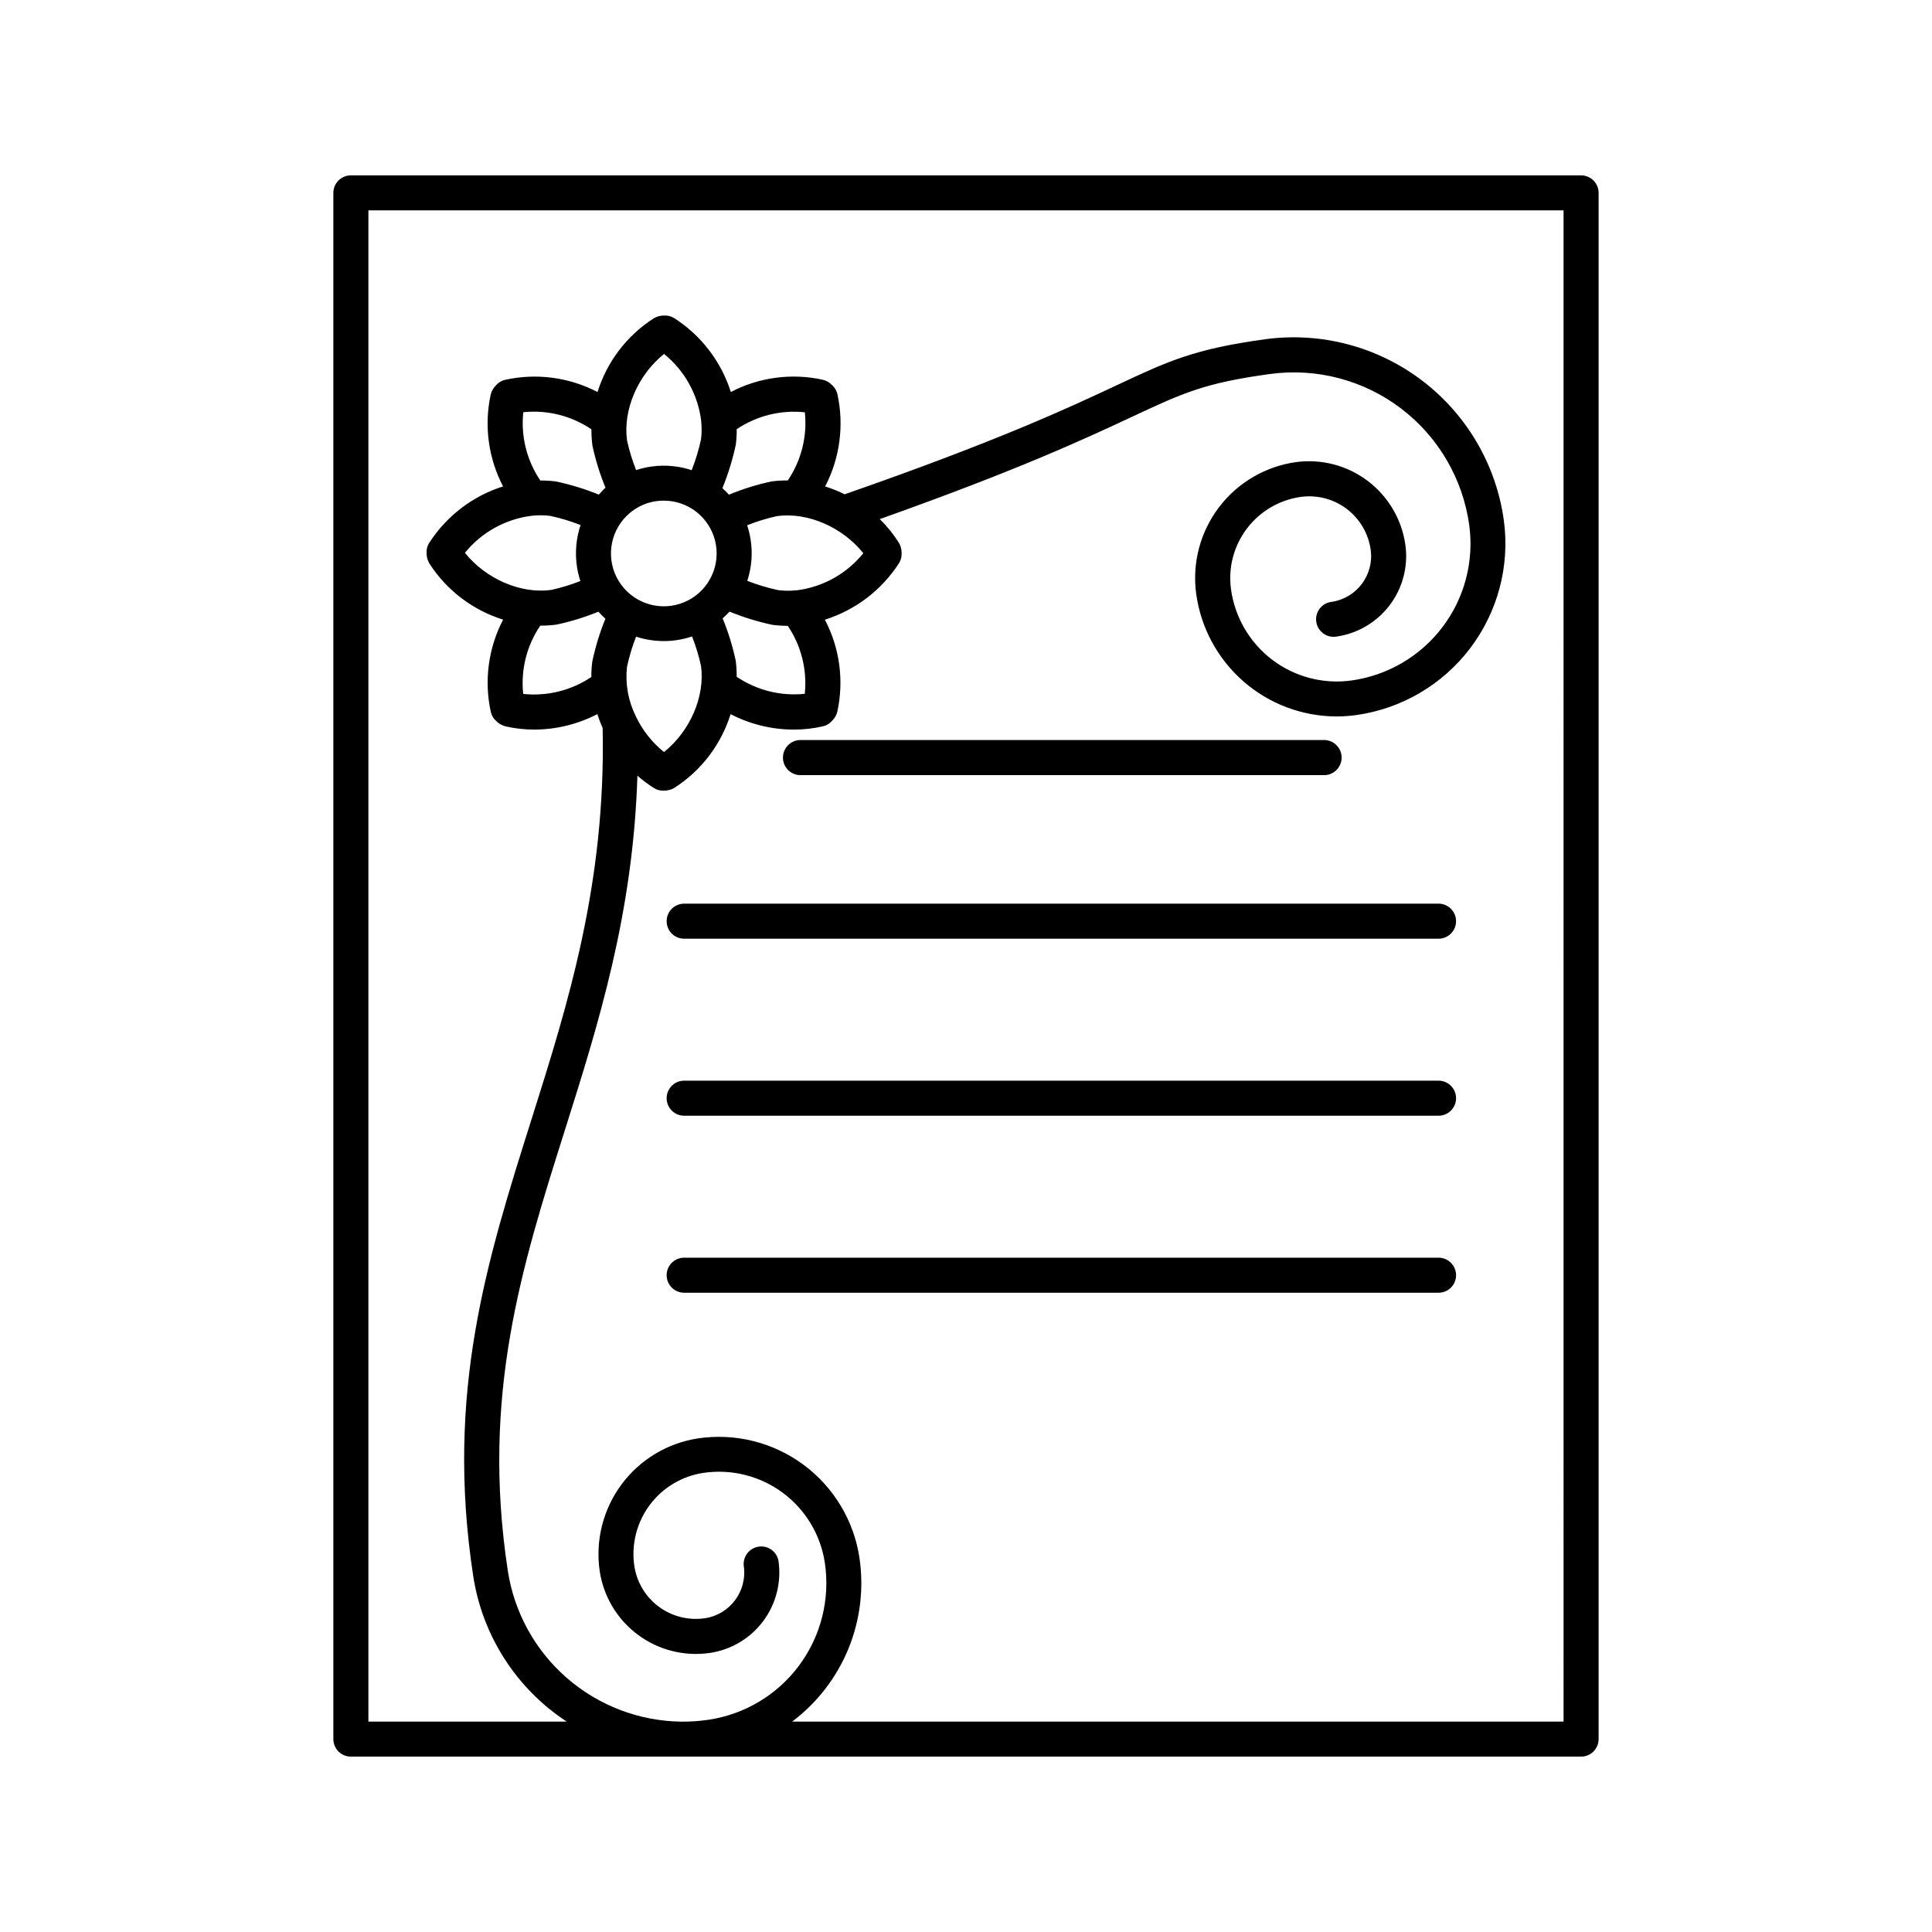 <?xml version="1.0" encoding="UTF-8"?>
<!-- Uploaded to: SVG Repo, www.svgrepo.com, Generator: SVG Repo Mixer Tools -->
<svg fill="#000000" width="800px" height="800px" version="1.1" viewBox="144 144 512 512" xmlns="http://www.w3.org/2000/svg">
 <g>
  <path d="m567.65 604.88v-409.76c0-2.566-2.078-4.644-4.644-4.644h-326.02c-2.566 0-4.644 2.078-4.644 4.644v409.76c0 1.23 0.488 2.41 1.359 3.281s2.055 1.363 3.285 1.363h326.02c2.566 0 4.644-2.082 4.644-4.644zm-9.289-4.644h-204.43c6.598-4.957 11.738-11.602 14.879-19.234 3.137-7.629 4.16-15.969 2.961-24.133-1.473-9.855-6.793-18.73-14.797-24.668-8.004-5.941-18.035-8.469-27.898-7.027-8.133 1.211-15.453 5.602-20.355 12.203-4.902 6.602-6.984 14.879-5.789 23.016 1.02 6.738 4.668 12.801 10.145 16.855 5.477 4.059 12.336 5.781 19.078 4.793 5.644-0.84 10.727-3.883 14.129-8.465 3.398-4.578 4.844-10.324 4.016-15.969-0.469-2.449-2.781-4.09-5.25-3.727-2.465 0.363-4.207 2.606-3.949 5.086 0.984 6.676-3.625 12.891-10.301 13.883-4.32 0.637-8.711-0.465-12.219-3.062-3.504-2.602-5.836-6.484-6.481-10.801-0.832-5.699 0.629-11.492 4.059-16.117 3.434-4.621 8.559-7.695 14.254-8.543 7.438-1.098 15.008 0.805 21.047 5.285 6.035 4.484 10.043 11.18 11.141 18.617 1.41 9.594-1.047 19.352-6.824 27.137-5.781 7.785-14.414 12.961-24.004 14.387-2.32 0.344-4.66 0.512-7.004 0.504h-0.16c-11.172-0.133-21.934-4.227-30.367-11.559-8.434-7.328-13.988-17.418-15.672-28.461-7.074-46.465 3.68-80.512 15.074-116.57 8.934-28.281 18.137-57.438 19.277-94.102 1.371 1.211 2.84 2.309 4.387 3.285 0.734 0.453 1.578 0.691 2.441 0.68h0.316-0.004c0.949 0 1.879-0.262 2.688-0.758 7.09-4.559 12.352-11.465 14.867-19.512 5.172 2.68 10.906 4.082 16.73 4.094 2.613 0.004 5.215-0.289 7.762-0.875 0.918-0.211 1.746-0.707 2.363-1.418 0.707-0.676 1.207-1.539 1.438-2.488 1.785-8.254 0.617-16.871-3.309-24.348 8.121-2.551 15.086-7.871 19.68-15.035 0.48-0.793 0.707-1.719 0.652-2.644 0.016-0.977-0.246-1.938-0.758-2.766-1.426-2.262-3.113-4.344-5.031-6.211 36.754-13.047 54.633-21.402 66.727-27.051 13.656-6.387 19.305-9.023 36.723-11.406v0.004c12.309-1.672 24.781 1.605 34.676 9.121 9.891 7.512 16.402 18.641 18.098 30.945 1.301 9.605-1.262 19.328-7.121 27.047-5.863 7.715-14.543 12.793-24.141 14.117-7.441 1.02-14.98-0.961-20.961-5.504-5.977-4.543-9.906-11.273-10.922-18.715-0.773-5.703 0.746-11.48 4.231-16.062 3.481-4.586 8.637-7.602 14.34-8.391 4.309-0.57 8.672 0.586 12.133 3.219 3.457 2.637 5.734 6.535 6.324 10.844 0.91 6.691-3.769 12.855-10.461 13.777-2.543 0.348-4.32 2.691-3.973 5.234 0.348 2.543 2.691 4.324 5.234 3.977 5.652-0.781 10.762-3.773 14.211-8.32 3.453-4.547 4.957-10.273 4.191-15.926-0.938-6.758-4.516-12.871-9.949-16.996-5.434-4.125-12.281-5.93-19.043-5.016-8.133 1.137-15.484 5.453-20.445 12-4.957 6.547-7.121 14.793-6.012 22.93 1.242 8.984 5.688 17.219 12.52 23.184 6.828 5.969 15.586 9.266 24.656 9.289 1.73 0 3.461-0.121 5.176-0.355 12.023-1.668 22.902-8.035 30.242-17.703 7.344-9.668 10.559-21.852 8.941-33.887-2.039-14.746-9.836-28.078-21.691-37.082-11.852-9-26.793-12.934-41.543-10.938-18.812 2.578-25.691 5.785-39.359 12.191-12.586 5.902-31.488 14.762-72.09 28.898v0.004c-1.672-0.828-3.406-1.52-5.184-2.078 3.918-7.543 5.066-16.219 3.238-24.52-0.223-0.906-0.711-1.723-1.41-2.344-0.672-0.711-1.543-1.207-2.496-1.426-8.242-1.797-16.852-0.645-24.328 3.258-2.562-8.082-7.875-15.012-15.016-19.582-0.797-0.496-1.727-0.734-2.664-0.68-0.98-0.016-1.941 0.246-2.777 0.758-7.09 4.555-12.355 11.465-14.867 19.512-7.539-3.926-16.223-5.07-24.52-3.227-0.91 0.215-1.727 0.707-2.344 1.406-0.707 0.676-1.211 1.539-1.445 2.488-1.793 8.25-0.633 16.867 3.277 24.348-8.098 2.559-15.035 7.875-19.613 15.023-0.492 0.797-0.723 1.727-0.66 2.656-0.012 0.977 0.25 1.934 0.758 2.766 4.562 7.09 11.477 12.352 19.523 14.859-3.934 7.539-5.082 16.219-3.246 24.52 0.219 0.918 0.719 1.742 1.426 2.363 0.676 0.688 1.531 1.172 2.469 1.398 2.492 0.574 5.043 0.859 7.598 0.855 5.824-0.012 11.562-1.418 16.73-4.106 0.398 1.262 0.867 2.5 1.406 3.711 0.848 41.328-9.199 73.113-18.922 103.89-11.719 37.117-22.801 72.168-15.391 120.77 2.402 15.805 11.406 29.844 24.766 38.625h-52.535v-400.49l316.73-0.004zm-273.49-319.55h0.059c0.215-0.004 0.426-0.023 0.641-0.059 1.414-0.117 2.84-0.09 4.25 0.09 2.742 0.586 5.43 1.402 8.039 2.43-1.23 3.664-1.539 7.574-0.906 11.383 0.195 1.172 0.48 2.32 0.855 3.445-2.523 0.996-5.121 1.789-7.773 2.371-8.137 1.074-17.297-2.953-22.828-9.84 4.402-5.426 10.73-8.945 17.664-9.82zm-2.195-27.445v0.004c6.363-0.668 12.758 0.938 18.055 4.523-0.008 1.438 0.082 2.875 0.266 4.301 0.816 3.824 1.977 7.562 3.465 11.18-0.344 0.305-0.688 0.621-0.984 0.984-0.297 0.363-0.543 0.562-0.797 0.848v-0.004c-3.68-1.504-7.492-2.672-11.383-3.492-1.363-0.176-2.734-0.258-4.106-0.246-3.594-5.309-5.191-11.719-4.516-18.094zm4.508 56.551h0.207v0.004c1.363 0.004 2.731-0.086 4.082-0.27 3.801-0.801 7.516-1.949 11.109-3.422 0.586 0.656 1.207 1.281 1.859 1.867-1.496 3.668-2.66 7.461-3.473 11.336-0.184 1.363-0.27 2.734-0.258 4.106-5.305 3.57-11.695 5.156-18.055 4.488-0.684-6.383 0.922-12.797 4.527-18.105zm22.84-29.02-0.004 0.004c2.602-2.629 6.144-4.106 9.84-4.094 0.801 0 1.602 0.062 2.394 0.188 6.363 1.078 11.168 6.367 11.629 12.809 0.457 6.438-3.543 12.359-9.691 14.328-6.148 1.973-12.848-0.512-16.219-6.019-3.371-5.504-2.543-12.602 2.008-17.184zm9.957-42.98v0.004c5.445 4.406 8.973 10.758 9.84 17.711 0 0.238 0.016 0.473 0.047 0.707 0.121 1.402 0.09 2.816-0.086 4.211-0.605 2.789-1.438 5.523-2.481 8.18-1.148-0.387-2.328-0.68-3.523-0.875-3.746-0.625-7.586-0.336-11.199 0.844-1.027-2.57-1.836-5.223-2.418-7.93-1.074-8.156 2.922-17.301 9.82-22.848zm0 105.52v0.004c-3.098-2.496-5.609-5.644-7.352-9.219-0.047-0.117-0.098-0.227-0.156-0.336-2.004-4.043-2.805-8.574-2.312-13.059 0.59-2.723 1.395-5.394 2.41-7.988 1.121 0.375 2.269 0.66 3.434 0.855 1.301 0.215 2.617 0.324 3.938 0.324 2.535 0 5.055-0.414 7.457-1.23 1.008 2.555 1.809 5.188 2.391 7.871 1.062 8.098-2.93 17.242-9.828 22.781zm35.227-42.883v0.004c-0.367-0.02-0.734 0.008-1.094 0.078-1.312 0.082-2.629 0.039-3.934-0.129-2.773-0.602-5.496-1.422-8.141-2.457 1.184-3.613 1.473-7.453 0.84-11.199-0.199-1.195-0.492-2.375-0.879-3.523 2.582-1.031 5.246-1.848 7.961-2.441 8.156-1.074 17.297 2.953 22.828 9.84-4.371 5.434-10.684 8.957-17.602 9.832zm2.086 27.434v0.004c-6.367 0.668-12.766-0.93-18.066-4.516 0.016-1.438-0.074-2.875-0.266-4.301-0.812-3.82-1.969-7.559-3.453-11.168 0.285-0.266 0.57-0.531 0.848-0.809 0.277-0.277 0.648-0.668 0.984-0.984h-0.004c3.684 1.508 7.492 2.68 11.387 3.504 1.305 0.172 2.621 0.258 3.934 0.258h0.109c3.574 5.289 5.168 11.668 4.508 18.016zm-4.527-56.535c-1.438-0.016-2.875 0.07-4.301 0.254-3.863 0.828-7.644 2.004-11.293 3.512-0.551-0.602-1.133-1.18-1.73-1.723l-0.004 0.004c1.527-3.731 2.715-7.586 3.555-11.523 0.172-1.363 0.258-2.734 0.242-4.106 5.305-3.57 11.699-5.16 18.059-4.484 0.668 6.367-0.934 12.766-4.527 18.066z"/>
  <path d="m355.93 349.42h138.75-0.004c1.273 0.059 2.512-0.406 3.43-1.285 0.918-0.879 1.441-2.094 1.441-3.367 0-1.27-0.523-2.484-1.441-3.363-0.918-0.879-2.156-1.344-3.43-1.285h-138.75 0.004c-2.484 0.113-4.441 2.164-4.441 4.648 0 2.488 1.957 4.535 4.441 4.652z"/>
  <path d="m525.23 383.48h-199.92c-2.566 0-4.644 2.078-4.644 4.644s2.078 4.644 4.644 4.644h199.92c2.562 0 4.644-2.078 4.644-4.644s-2.082-4.644-4.644-4.644z"/>
  <path d="m525.23 430.39h-199.92c-2.566 0-4.644 2.078-4.644 4.644 0 2.566 2.078 4.644 4.644 4.644h199.92c2.562 0 4.644-2.078 4.644-4.644 0-2.566-2.082-4.644-4.644-4.644z"/>
  <path d="m525.23 477.3h-199.92c-2.566 0-4.644 2.082-4.644 4.644 0 2.566 2.078 4.644 4.644 4.644h199.92c2.562 0 4.644-2.078 4.644-4.644 0-2.562-2.082-4.644-4.644-4.644z"/>
 </g>
</svg>
